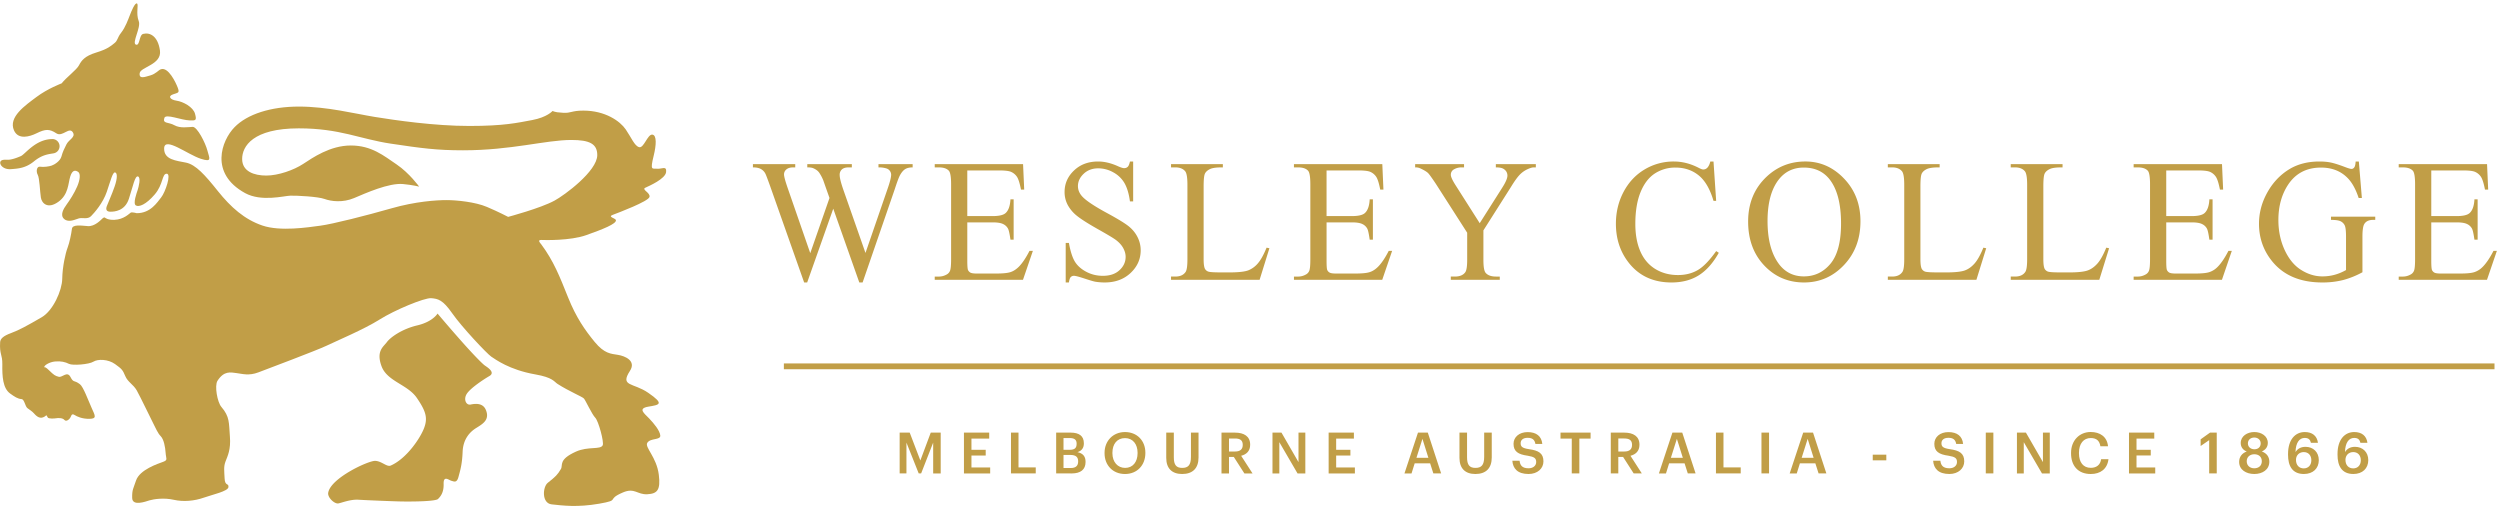   <svg xmlns="http://www.w3.org/2000/svg" xmlns:xlink="http://www.w3.org/1999/xlink" width="215" height="44" viewBox="0 0 215 44">
    <path fill="#C19E47" d="M.025 13.945c-.058.254.3.65.911.602.613-.047 1.258-.079 1.981-.666.722-.587 1.236-.612 1.712-.698a.619.619 0 0 0-.205-1.22c-1.399.048-2.262 1.3-2.624 1.458-.36.16-.847.334-1.162.318-.313-.015-.565 0-.613.206"/>
    <path fill="#C19E47" d="M1.203 11.211c.367.833 1.351.541 1.933.255.765-.375 1.105-.397 1.71 0 .536.35 1.116-.619 1.431-.064.232.407-.357.596-.564 1.016-.188.381-.314.617-.425 1.03-.11.413-.612.714-.848.794-.237.08-.692.143-.99.095-.299-.05-.362.413-.204.698.157.284.189 1.443.268 1.95.078.507.596 1.016 1.492.38.895-.635.848-1.586 1.036-2.188.188-.602.457-.54.676-.396.22.142.174.666-.078 1.253-.251.587-.645 1.19-.911 1.554-.268.365-.598.92-.204 1.252.392.334.974.017 1.27-.062.3-.08.74.11 1.037-.19.3-.304 1.023-1.126 1.352-2.094.33-.968.504-1.698.708-1.666.203.032.219.477-.033 1.206-.251.73-.564 1.394-.675 1.697-.11.302-.015.476.315.476s1.24-.049 1.585-1.111c.347-1.062.52-2.015.786-1.919.266.095.047.92-.03 1.158-.08.238-.425 1.174-.157 1.333.264.157.864-.064 1.616-.938.756-.872.615-1.791 1.037-1.791.426 0-.125 1.602-.47 2.03-.346.43-.912 1.365-2.106 1.365 0 0-.408-.112-.517-.05-.11.066-.581.59-1.414.622-.56.02-.786-.176-.786-.176s-.063-.096-.222.048c-.156.143-.674.714-1.27.666-.597-.047-1.32-.16-1.367.237-.048.398-.204 1.19-.378 1.637-.172.44-.44 1.63-.455 2.662-.016.998-.786 2.734-1.76 3.299-1.255.729-1.947 1.111-2.638 1.364-.691.255-.925.491-.943.793-.063 1.048.2 1.033.189 1.889-.016 1.029.035 2.063.674 2.52.377.27.647.455.977.476.252.018.303.617.506.777.183.142.402.27.543.43.143.158.44.506.802.364.362-.143.22-.317.409.014.063.112.533.097.707.064.173-.031.565-.046.723.144.156.19.47-.063.549-.286.079-.222.173-.238.347-.127.172.111.626.333 1.271.317.644-.015.472-.269.174-.935-.3-.667-.714-1.817-1.007-2.04-.534-.405-.534-.086-.816-.626-.283-.538-.692.063-1.005-.014-.315-.081-.41-.143-.85-.572-.438-.427-.36-.143-.392-.267-.03-.13.425-.432.927-.478.502-.046.88.046 1.194.205.315.16 1.728.049 2.105-.19.377-.236 1.258-.22 1.855.207.596.429.659.506.879 1.03.22.524.69.714.99 1.238.298.523 1.383 2.79 1.492 2.984.109.187.298.68.567.95.266.27.39.92.423 1.428.03.508.22.618-.204.775-.425.16-2.027.666-2.342 1.618-.227.694-.345.762-.33 1.492.016.73 1.132.318 1.493.206.362-.109 1.256-.239 2.09-.046.832.188 1.775.095 2.545-.175.77-.272 2.12-.556 2.152-.92.03-.366-.299-.064-.33-.732-.032-.666-.095-1.014.079-1.473.172-.46.47-1.002.375-2.158-.093-1.159 0-1.682-.738-2.538-.337-.393-.6-1.811-.33-2.237.566-.886 1.133-.727 1.634-.665.503.062 1.053.254 1.887-.062.831-.317 4.978-1.875 5.842-2.284.865-.415 3.268-1.429 4.572-2.255 1.304-.822 3.865-1.886 4.446-1.84.58.049.99.128 1.808 1.302.815 1.173 3 3.49 3.36 3.728.363.236 1.546 1.13 3.772 1.522 1.539.27 1.615.623 1.932.826.989.633 2.12 1.092 2.263 1.252.14.159.69 1.362.973 1.65.282.285.765 2.095.643 2.363-.188.412-1.257.078-2.308.554-1.534.694-1.091 1.157-1.288 1.492-.298.505-.443.642-1.131 1.19-.44.347-.542 1.763.344 1.854.928.097 2.185.273 4.086-.06 1.9-.334.513-.318 2.042-.97 1.005-.426 1.224.206 2.09.158.863-.045 1.148-.368.989-1.667-.188-1.537-1.235-2.365-.99-2.757.268-.43 1.16-.209 1.116-.634-.048-.43-.536-1.015-.959-1.462-.424-.441-1.006-.854-.063-1.014.943-.157 1.412-.207-.015-1.19-1.289-.889-2.455-.522-1.572-1.886.566-.873-.439-1.285-1.037-1.378-.597-.097-1.162-.097-1.995-1.11-.832-1.017-1.587-2.08-2.293-3.841-.707-1.761-1.225-3.108-2.325-4.584 0 0-.37-.364.022-.346.276.013 2.492.076 3.874-.416 1.382-.49 2.64-.979 2.545-1.3-.046-.159-.737-.269-.267-.444.47-.176 3.058-1.154 3.157-1.537.095-.366-.706-.635-.361-.794.345-.16 1.728-.762 1.79-1.349.065-.586-.393-.235-.785-.286-.391-.047-.616.223-.282-1.124.22-.89.282-1.778-.126-1.81-.407-.03-.724 1.195-1.13 1.079-.395-.11-.66-.81-1.148-1.523-.487-.713-1.76-1.62-3.644-1.62-1.038 0-1.053.231-1.745.187-.392-.025-.628-.04-.91-.153 0 0-.456.538-1.744.778-1.288.238-2.405.508-5.406.508-2.999 0-6.393-.493-8.137-.777-1.742-.285-4.1-.89-6.518-.89-2.42 0-4.447.65-5.545 1.778-1.1 1.127-2.185 3.962.911 5.662 1.402.768 3.347.238 3.895.222.55-.016 2.372.078 2.939.284.565.208 1.57.336 2.544-.079.974-.411 2.986-1.321 4.21-1.204.83.079 1.382.221 1.382.221s-.833-1.158-1.93-1.903c-1.102-.745-2.155-1.634-3.945-1.634s-3.299 1.064-4.1 1.586c-.802.526-2.137 1-3.172 1-1.038 0-2.075-.348-2.075-1.427 0-1.078.911-2.633 4.871-2.633 3.534 0 5.263.92 7.917 1.316 2.655.397 3.957.572 6.205.572 4.178 0 7.116-.889 9.315-.889 1.571 0 2.232.333 2.232 1.3 0 1.38-2.828 3.46-3.677 3.916-1.22.664-3.989 1.398-3.989 1.398s-.818-.43-1.822-.856c-1.006-.43-2.625-.587-3.473-.587-.849 0-2.656.11-4.76.714-2.105.603-5.028 1.347-6.11 1.489-1.086.145-3.426.508-4.965-.014-1.54-.523-2.717-1.572-3.833-2.966-1.115-1.396-1.9-2.269-2.733-2.444-.833-.174-1.917-.237-1.887-1.236.034-1.034 2.008.535 3.158.905.99.316.74-.032.565-.7-.171-.665-.879-2.06-1.271-2.045-.393.015-1.069.142-1.573-.142-.5-.287-1.032-.11-.86-.627.126-.383 1.427.19 2.181.213.52.014.613.014.456-.57-.157-.587-1.036-1.047-1.587-1.126-.549-.08-.769-.38-.314-.541.456-.157.58-.124.424-.554-.157-.428-.822-1.855-1.475-1.602-.206.08-.422.393-.898.525-.454.125-.975.348-.91-.19.062-.54 1.917-.731 1.744-1.953-.173-1.221-.848-1.585-1.446-1.428-.363.097-.267 1.063-.627.92-.362-.142.459-1.481.25-2.012-.268-.684.014-1.445-.156-1.525-.174-.079-.472.651-.613 1.017-.143.363-.378 1.029-.74 1.491-.359.457-.28.663-.58.902-.299.24-.582.508-1.571.81-.99.3-1.272.697-1.478 1.093-.204.397-1.082 1.033-1.492 1.556 0 0-1.193.443-2.167 1.174-.974.73-2.435 1.728-1.933 2.87"/>
    <path fill="#C19E47" d="M37.63 26.966s-.4.699-1.74 1.016c-1.34.316-2.324 1.037-2.619 1.44-.291.4-.94.759-.46 2.07.482 1.312 2.242 1.565 3.038 2.73.795 1.161.943 1.735.627 2.58-.313.845-1.49 2.626-2.869 3.234-.336.15-.774-.382-1.34-.402-.586-.021-3.844 1.484-4.042 2.75-.063.402.544.973.878.909.3-.056 1.028-.358 1.718-.317.692.043 2.984.137 3.687.15 1.278.02 2.974-.023 3.163-.215.189-.19.504-.528.481-1.29-.02-.76.44-.337.672-.272.228.06.46.209.607-.34.146-.55.312-1.057.355-2.157.043-1.099.629-1.714 1.175-2.05.543-.339 1.193-.7.815-1.566-.255-.588-.881-.534-1.298-.446-.398.087-.65-.465-.315-.95.335-.485 1.384-1.184 1.928-1.502.544-.318-.19-.759-.397-.906-.21-.15-.965-.91-2.034-2.118-1.068-1.205-2.03-2.348-2.03-2.348m40.858-12.849v.278c-.257 0-.466.046-.624.139-.161.094-.314.267-.458.522-.098.171-.25.578-.46 1.223l-2.762 8.013H73.9l-2.24-6.344-2.243 6.344h-.26l-2.916-8.259c-.22-.615-.357-.977-.414-1.09a.962.962 0 0 0-.397-.412c-.167-.09-.393-.136-.679-.136v-.278h3.64v.278h-.174c-.258 0-.452.06-.588.177a.545.545 0 0 0-.203.427c0 .172.105.568.32 1.188l1.936 5.586 1.654-4.746-.303-.856-.233-.665a3.517 3.517 0 0 0-.341-.645.907.907 0 0 0-.231-.233 1.402 1.402 0 0 0-.364-.19 1.569 1.569 0 0 0-.437-.043v-.278h3.831v.278h-.264c-.268 0-.467.06-.593.177a.611.611 0 0 0-.189.475c0 .248.11.683.326 1.303l1.893 5.404 1.888-5.479c.212-.604.32-1.023.32-1.257a.576.576 0 0 0-.37-.521 2.142 2.142 0 0 0-.72-.102v-.278h2.94zm4.699.54v3.926h2.172c.558 0 .931-.086 1.12-.257.251-.223.391-.618.421-1.184h.274v3.47H86.9c-.07-.487-.136-.8-.204-.936a.917.917 0 0 0-.425-.406c-.199-.1-.502-.146-.912-.146h-2.172v3.283c0 .44.02.709.058.806.04.094.109.17.204.228.097.056.28.083.553.083h1.67c.558 0 .96-.039 1.215-.118.25-.077.492-.23.726-.46.301-.302.609-.759.923-1.369h.29l-.85 2.487h-7.59v-.278h.348c.233 0 .451-.055.662-.17a.616.616 0 0 0 .314-.354c.056-.158.085-.478.085-.964v-6.446c0-.63-.066-1.018-.191-1.164-.174-.195-.464-.293-.87-.293h-.347v-.279h7.597l.098 2.192h-.276c-.103-.528-.214-.892-.337-1.088a1.182 1.182 0 0 0-.55-.453c-.195-.074-.536-.11-1.027-.11h-2.705zm14.265-.768v3.434h-.276c-.087-.658-.245-1.184-.469-1.573a2.463 2.463 0 0 0-.963-.928 2.647 2.647 0 0 0-1.296-.345c-.503 0-.92.155-1.25.466-.329.312-.495.663-.495 1.06 0 .304.106.58.312.829.302.367 1.017.853 2.147 1.468.92.497 1.55.88 1.886 1.146.338.268.597.582.779.944.183.362.272.74.272 1.137 0 .752-.288 1.403-.867 1.947-.577.544-1.32.818-2.23.818a4.88 4.88 0 0 1-.805-.065c-.15-.027-.461-.118-.933-.273-.471-.155-.771-.234-.895-.234a.375.375 0 0 0-.287.112c-.07.073-.122.227-.156.46h-.276V20.89h.276c.126.71.295 1.245.507 1.6.214.35.538.646.974.877.438.236.917.353 1.44.353.603 0 1.082-.16 1.43-.486.35-.321.527-.704.527-1.144 0-.246-.067-.494-.201-.742-.131-.25-.34-.483-.62-.699-.188-.146-.704-.457-1.548-.932-.844-.476-1.444-.856-1.798-1.139a3.074 3.074 0 0 1-.807-.941 2.34 2.34 0 0 1-.276-1.129c0-.715.27-1.332.813-1.847.541-.516 1.232-.772 2.072-.772.521 0 1.076.127 1.663.387.271.124.461.186.573.186.124 0 .228-.04.309-.116.08-.074.142-.228.192-.457h.276zm11.474 7.409l.243.052-.843 2.714h-7.617v-.28h.37c.413 0 .71-.135.89-.407.099-.155.15-.517.15-1.08v-6.415c0-.619-.066-1.009-.201-1.164-.188-.217-.468-.323-.838-.323h-.371v-.278h4.457v.278c-.525-.007-.892.043-1.102.144-.212.101-.358.23-.434.384-.08.155-.117.525-.117 1.11v6.254c0 .407.037.686.117.838a.51.51 0 0 0 .27.227c.12.05.496.075 1.131.075h.715c.756 0 1.286-.06 1.592-.172a2.08 2.08 0 0 0 .833-.6c.252-.286.502-.739.755-1.357m5.158-6.641v3.926h2.17c.559 0 .932-.086 1.122-.257.25-.223.39-.618.418-1.184h.275v3.47h-.275c-.068-.487-.135-.8-.202-.936a.91.91 0 0 0-.426-.406c-.2-.1-.503-.146-.911-.146h-2.17v3.283c0 .44.018.709.056.806a.463.463 0 0 0 .205.228c.095.056.28.083.55.083h1.671c.558 0 .962-.039 1.213-.118.254-.077.495-.23.726-.46.303-.302.61-.759.924-1.369h.292l-.85 2.487h-7.592v-.278h.349c.232 0 .451-.055.661-.17a.623.623 0 0 0 .316-.354c.056-.158.083-.478.083-.964v-6.446c0-.63-.062-1.018-.19-1.164-.173-.195-.463-.293-.87-.293h-.35v-.279h7.6l.097 2.192h-.275c-.103-.528-.213-.892-.337-1.088a1.168 1.168 0 0 0-.55-.453c-.193-.074-.537-.11-1.026-.11h-2.704zm14.558-.54h3.44v.278h-.188c-.127 0-.31.056-.555.17a2.18 2.18 0 0 0-.66.482c-.198.21-.444.552-.732 1.025l-2.374 3.741v2.532c0 .609.066.985.204 1.133.186.205.48.307.883.307h.321v.279h-4.213v-.28h.353c.42 0 .719-.126.895-.376.108-.154.162-.51.162-1.063v-2.331l-2.695-4.206c-.321-.481-.538-.783-.65-.905-.113-.123-.35-.266-.71-.435a.979.979 0 0 0-.42-.073v-.278h4.205v.278h-.22c-.226 0-.438.053-.63.161a.516.516 0 0 0-.286.481c0 .177.148.491.444.95l2.04 3.207 1.946-3.067c.29-.458.436-.798.436-1.024a.656.656 0 0 0-.105-.365.74.74 0 0 0-.302-.253c-.132-.06-.326-.09-.589-.09v-.278zm18.72-.228l.227 3.384h-.227c-.299-1.015-.724-1.745-1.277-2.192-.555-.447-1.22-.67-1.996-.67a3.2 3.2 0 0 0-1.761.502c-.524.337-.938.874-1.239 1.608-.301.735-.45 1.647-.45 2.74 0 .902.14 1.681.425 2.344.285.66.712 1.168 1.282 1.522.573.352 1.223.527 1.955.527.637 0 1.199-.137 1.684-.415.488-.275 1.022-.825 1.607-1.645l.224.146c-.493.883-1.07 1.528-1.725 1.94-.657.41-1.437.612-2.341.612-1.627 0-2.888-.611-3.782-1.835-.667-.908-1-1.981-1-3.212 0-.993.218-1.906.656-2.737.44-.833 1.043-1.477 1.812-1.935a4.83 4.83 0 0 1 2.515-.684c.708 0 1.406.175 2.097.525.201.107.344.162.432.162.13 0 .243-.047.34-.14.125-.13.214-.316.266-.547h.276zm9.971 1.521c.665.839.997 2.11.997 3.813 0 1.573-.301 2.722-.905 3.453-.603.727-1.367 1.093-2.293 1.093-.865 0-1.563-.334-2.092-.997-.685-.878-1.031-2.13-1.031-3.757 0-1.584.332-2.79.995-3.612.533-.66 1.24-.992 2.122-.992.94 0 1.675.334 2.207.999m-5.393-.224c-1.067 1-1.6 2.287-1.6 3.868 0 1.546.464 2.806 1.387 3.78.922.974 2.064 1.458 3.42 1.458 1.343 0 2.488-.498 3.434-1.497.945-.999 1.419-2.25 1.419-3.763 0-1.468-.47-2.691-1.41-3.672-.937-.98-2.047-1.472-3.327-1.472-1.29 0-2.396.434-3.323 1.298m18.631 6.112l.243.052-.843 2.714h-7.617v-.28h.37c.414 0 .71-.135.888-.407.103-.155.153-.517.153-1.08v-6.415c0-.619-.067-1.009-.203-1.164-.188-.217-.468-.323-.838-.323h-.37v-.278h4.456v.278c-.524-.007-.89.043-1.103.144-.21.101-.355.23-.433.384-.079.155-.117.525-.117 1.11v6.254c0 .407.038.686.117.838a.53.53 0 0 0 .268.227c.123.05.498.075 1.132.075h.719c.753 0 1.285-.06 1.59-.172.303-.113.582-.312.833-.6.251-.286.502-.739.755-1.357m10.569 0l.242.052-.843 2.714h-7.615v-.28h.369c.414 0 .71-.135.888-.407.102-.155.154-.517.154-1.08v-6.415c0-.619-.068-1.009-.204-1.164-.188-.217-.468-.323-.838-.323h-.37v-.278h4.457v.278c-.523-.007-.89.043-1.102.144-.213.101-.356.23-.434.384-.079.155-.116.525-.116 1.11v6.254c0 .407.037.686.115.838.06.101.149.177.268.227.122.05.5.075 1.133.075h.719c.754 0 1.283-.06 1.585-.172.308-.113.584-.312.837-.6.252-.286.502-.739.755-1.357m5.157-6.641v3.926h2.17c.56 0 .934-.086 1.122-.257.25-.223.39-.618.418-1.184h.275v3.47h-.275c-.068-.487-.134-.8-.203-.936a.9.9 0 0 0-.425-.406c-.197-.1-.501-.146-.911-.146h-2.171v3.283c0 .44.018.709.056.806a.49.49 0 0 0 .203.228c.098.056.284.083.554.083h1.673c.557 0 .96-.039 1.212-.118a1.78 1.78 0 0 0 .726-.46c.3-.302.608-.759.923-1.369h.291l-.849 2.487h-7.593v-.278h.35c.232 0 .451-.055.66-.17a.62.62 0 0 0 .316-.354c.056-.158.084-.478.084-.964v-6.446c0-.63-.063-1.018-.188-1.164-.176-.195-.466-.293-.872-.293h-.35v-.279h7.599l.098 2.192h-.275c-.102-.528-.215-.892-.34-1.088a1.165 1.165 0 0 0-.547-.453c-.194-.074-.536-.11-1.026-.11h-2.705zm16.564-.768l.26 3.139h-.276c-.255-.78-.585-1.366-.99-1.76-.583-.573-1.334-.857-2.248-.857-1.248 0-2.196.501-2.847 1.499-.546.842-.818 1.847-.818 3.014 0 .944.183 1.806.544 2.585.365.782.84 1.354 1.429 1.715.587.365 1.19.545 1.81.545.364 0 .714-.045 1.055-.138.339-.092.666-.23.979-.407v-2.859c0-.5-.036-.826-.112-.98a.759.759 0 0 0-.351-.353c-.157-.081-.435-.122-.831-.122v-.278h3.807v.278h-.182c-.377 0-.636.128-.776.383-.096.18-.144.539-.144 1.072v3.048a7.395 7.395 0 0 1-1.647.666 7.143 7.143 0 0 1-1.807.213c-1.902 0-3.346-.616-4.333-1.848-.74-.924-1.109-1.99-1.109-3.2 0-.875.206-1.714.622-2.518.492-.951 1.168-1.686 2.028-2.2.72-.425 1.568-.637 2.55-.637.354 0 .679.028.973.088.292.06.705.19 1.24.394.272.103.452.156.545.156.09 0 .17-.044.235-.132.065-.085.104-.255.119-.506h.275zm6.229.768v3.926h2.17c.56 0 .935-.086 1.123-.257.25-.223.39-.618.419-1.184h.275v3.47h-.275c-.069-.487-.137-.8-.203-.936a.911.911 0 0 0-.426-.406c-.197-.1-.502-.146-.912-.146h-2.172v3.283c0 .44.021.709.058.806a.472.472 0 0 0 .205.228c.098.056.28.083.553.083h1.67c.557 0 .962-.039 1.214-.118a1.78 1.78 0 0 0 .726-.46c.301-.302.608-.759.924-1.369h.291l-.85 2.487h-7.591v-.278h.346c.234 0 .455-.055.663-.17a.62.62 0 0 0 .315-.354c.056-.158.084-.478.084-.964v-6.446c0-.63-.063-1.018-.19-1.164-.174-.195-.464-.293-.872-.293h-.346v-.279h7.598l.096 2.192h-.274c-.102-.528-.215-.892-.338-1.088a1.168 1.168 0 0 0-.55-.453c-.193-.074-.535-.11-1.025-.11h-2.707z"/>
    <path fill="#C19E47" fill-rule="nonzero" d="M67.413 31.755v-.5h147.114v.5z"/>
    <path fill="#C19E47" d="M77.37 37.206h.865l.915 2.395.894-2.395h.856v3.51h-.647v-2.652l-1.036 2.651h-.208l-1.055-2.65v2.65h-.584zm5.529 0h2.173v.515h-1.527v.962h1.226v.49h-1.226V40.2h1.61v.516H82.9zm4.046 0h.646v2.989h1.483v.52h-2.13zm5.145 3.043c.432 0 .631-.196.631-.56v-.02c0-.363-.199-.544-.676-.544h-.583v1.124h.627zm-.093-1.566c.427 0 .593-.157.593-.515v-.02c0-.333-.19-.476-.603-.476h-.525v1.011h.535zm-1.167-1.478h1.245c.714 0 1.137.276 1.137.914v.02c0 .348-.155.623-.55.745.472.103.696.363.696.83v.02c0 .652-.428.981-1.191.981H90.83v-3.51zm7.002 1.768v-.04c0-.721-.399-1.256-1.08-1.256-.68 0-1.084.505-1.084 1.261v.04c0 .765.462 1.261 1.094 1.261.656 0 1.07-.505 1.07-1.266m-2.84.01v-.04c0-1.026.73-1.787 1.76-1.787 1.036 0 1.75.742 1.75 1.773v.039c0 1.026-.694 1.796-1.75 1.796-1.064 0-1.76-.77-1.76-1.781m5.305.397v-2.174h.652v2.125c0 .643.205.908.72.908.5 0 .753-.226.753-.952v-2.081h.652v2.135c0 .918-.491 1.423-1.41 1.423-.87 0-1.367-.48-1.367-1.384m5.919-.55c.432 0 .66-.187.66-.56v-.02c0-.401-.247-.539-.66-.539h-.521v1.12h.52zm-1.167-1.624h1.167c.763 0 1.298.314 1.298 1.03v.02c0 .55-.34.83-.774.942l.978 1.517h-.7l-.91-1.418h-.413v1.418h-.646v-3.51zm4.385 0h.774l1.463 2.537v-2.537h.588v3.51h-.67l-1.566-2.69v2.69h-.589zm4.829 0h2.173v.515h-1.526v.962h1.225v.49h-1.225V40.2h1.61v.516h-2.257zm7.552 2.164h1.026l-.511-1.63-.515 1.63zm.13-2.165h.847l1.147 3.51h-.67l-.278-.869h-1.327l-.272.87h-.608l1.162-3.51zm3.57 2.175v-2.174h.652v2.125c0 .643.204.908.72.908.5 0 .753-.226.753-.952v-2.081h.651v2.135c0 .918-.49 1.423-1.41 1.423-.87 0-1.366-.48-1.366-1.384m4.547.246h.622c.044.353.184.647.773.647.384 0 .656-.216.656-.54 0-.323-.16-.446-.724-.54-.832-.112-1.225-.368-1.225-1.025 0-.575.486-1.007 1.21-1.007.75 0 1.197.344 1.264 1.017h-.593c-.063-.369-.272-.526-.67-.526-.395 0-.599.191-.599.461 0 .285.117.427.72.516.816.113 1.24.348 1.24 1.05 0 .61-.51 1.085-1.28 1.085-.947 0-1.346-.476-1.394-1.138m5.11-1.906h-.967v-.515h2.586v.516h-.967v2.994h-.652zm4.523 1.11c.433 0 .66-.187.66-.56v-.02c0-.401-.247-.539-.66-.539h-.52v1.12h.52zm-1.167-1.624h1.167c.763 0 1.298.314 1.298 1.03v.02c0 .55-.34.83-.773.942l.977 1.517h-.7l-.91-1.418h-.413v1.418h-.646v-3.51zm5.168 2.164h1.027l-.511-1.63-.516 1.63zm.132-2.165h.846l1.147 3.51h-.67l-.278-.869h-1.328l-.271.87h-.608l1.162-3.51zm3.744.001h.647v2.989h1.482v.52h-2.129zm3.914 3.509h.652v-3.51h-.652zm3.458-1.345h1.026l-.511-1.63-.515 1.63zm.13-2.165h.847l1.147 3.51h-.67l-.278-.869h-1.328l-.271.87h-.608l1.162-3.51zm5.982 2.387h1.167V39.1h-1.167zm5.194.034h.622c.044.353.184.647.773.647.384 0 .656-.216.656-.54 0-.323-.16-.446-.724-.54-.832-.112-1.225-.368-1.225-1.025 0-.575.486-1.007 1.21-1.007.75 0 1.197.344 1.264 1.017h-.593c-.063-.369-.272-.526-.67-.526-.395 0-.599.191-.599.461 0 .285.117.427.72.516.816.113 1.24.348 1.24 1.05 0 .61-.51 1.085-1.28 1.085-.947 0-1.346-.476-1.394-1.138m4.527 1.089h.652v-3.51h-.652zm2.679-3.509h.773l1.463 2.537v-2.537h.589v3.51h-.671l-1.566-2.69v2.69h-.588zm4.654 1.777v-.04c0-1.055.72-1.791 1.687-1.791.797 0 1.414.402 1.492 1.227h-.656c-.073-.467-.33-.707-.831-.707-.613 0-1.012.48-1.012 1.266v.04c0 .79.375 1.256 1.016 1.256.482 0 .822-.245.89-.741h.632c-.102.844-.695 1.272-1.522 1.272-1.089 0-1.696-.703-1.696-1.782m4.983-1.777h2.174v.515h-1.527v.962h1.225v.49h-1.225V40.2h1.61v.516h-2.257zm6.896.647l-.735.506v-.575l.808-.578h.578v3.51h-.651zm4.43.275c0-.299-.239-.5-.55-.5-.306 0-.55.19-.55.505 0 .319.258.506.56.506.316 0 .54-.192.54-.51m.097 1.536c0-.388-.282-.599-.642-.599-.355 0-.656.211-.656.603 0 .393.301.605.65.605.37 0 .648-.217.648-.609m-1.95.059c0-.447.263-.756.652-.894-.321-.127-.516-.383-.516-.731 0-.594.564-.943 1.167-.943.622 0 1.163.353 1.163.933 0 .358-.205.6-.516.737.408.147.646.451.646.878 0 .692-.592 1.06-1.293 1.06-.69 0-1.303-.353-1.303-1.04m6.209-.138c0-.422-.252-.706-.651-.706-.394 0-.67.28-.67.667 0 .466.276.736.67.736.389 0 .651-.28.651-.697m-2.003-.466v-.083c0-1.218.608-1.88 1.44-1.88.632 0 1.05.314 1.132.927h-.603c-.063-.265-.199-.422-.535-.422-.467 0-.773.417-.792 1.218.16-.27.447-.452.86-.452.667 0 1.143.46 1.143 1.143 0 .712-.496 1.193-1.283 1.193-1.011 0-1.362-.716-1.362-1.644m6.258.466c0-.422-.252-.706-.651-.706-.394 0-.67.28-.67.667 0 .466.276.736.67.736.389 0 .651-.28.651-.697m-2.003-.466v-.083c0-1.218.608-1.88 1.44-1.88.632 0 1.05.314 1.132.927h-.603c-.063-.265-.199-.422-.535-.422-.467 0-.773.417-.792 1.218.16-.27.447-.452.86-.452.667 0 1.143.46 1.143 1.143 0 .712-.495 1.193-1.283 1.193-1.011 0-1.362-.716-1.362-1.644"/>
  </svg>